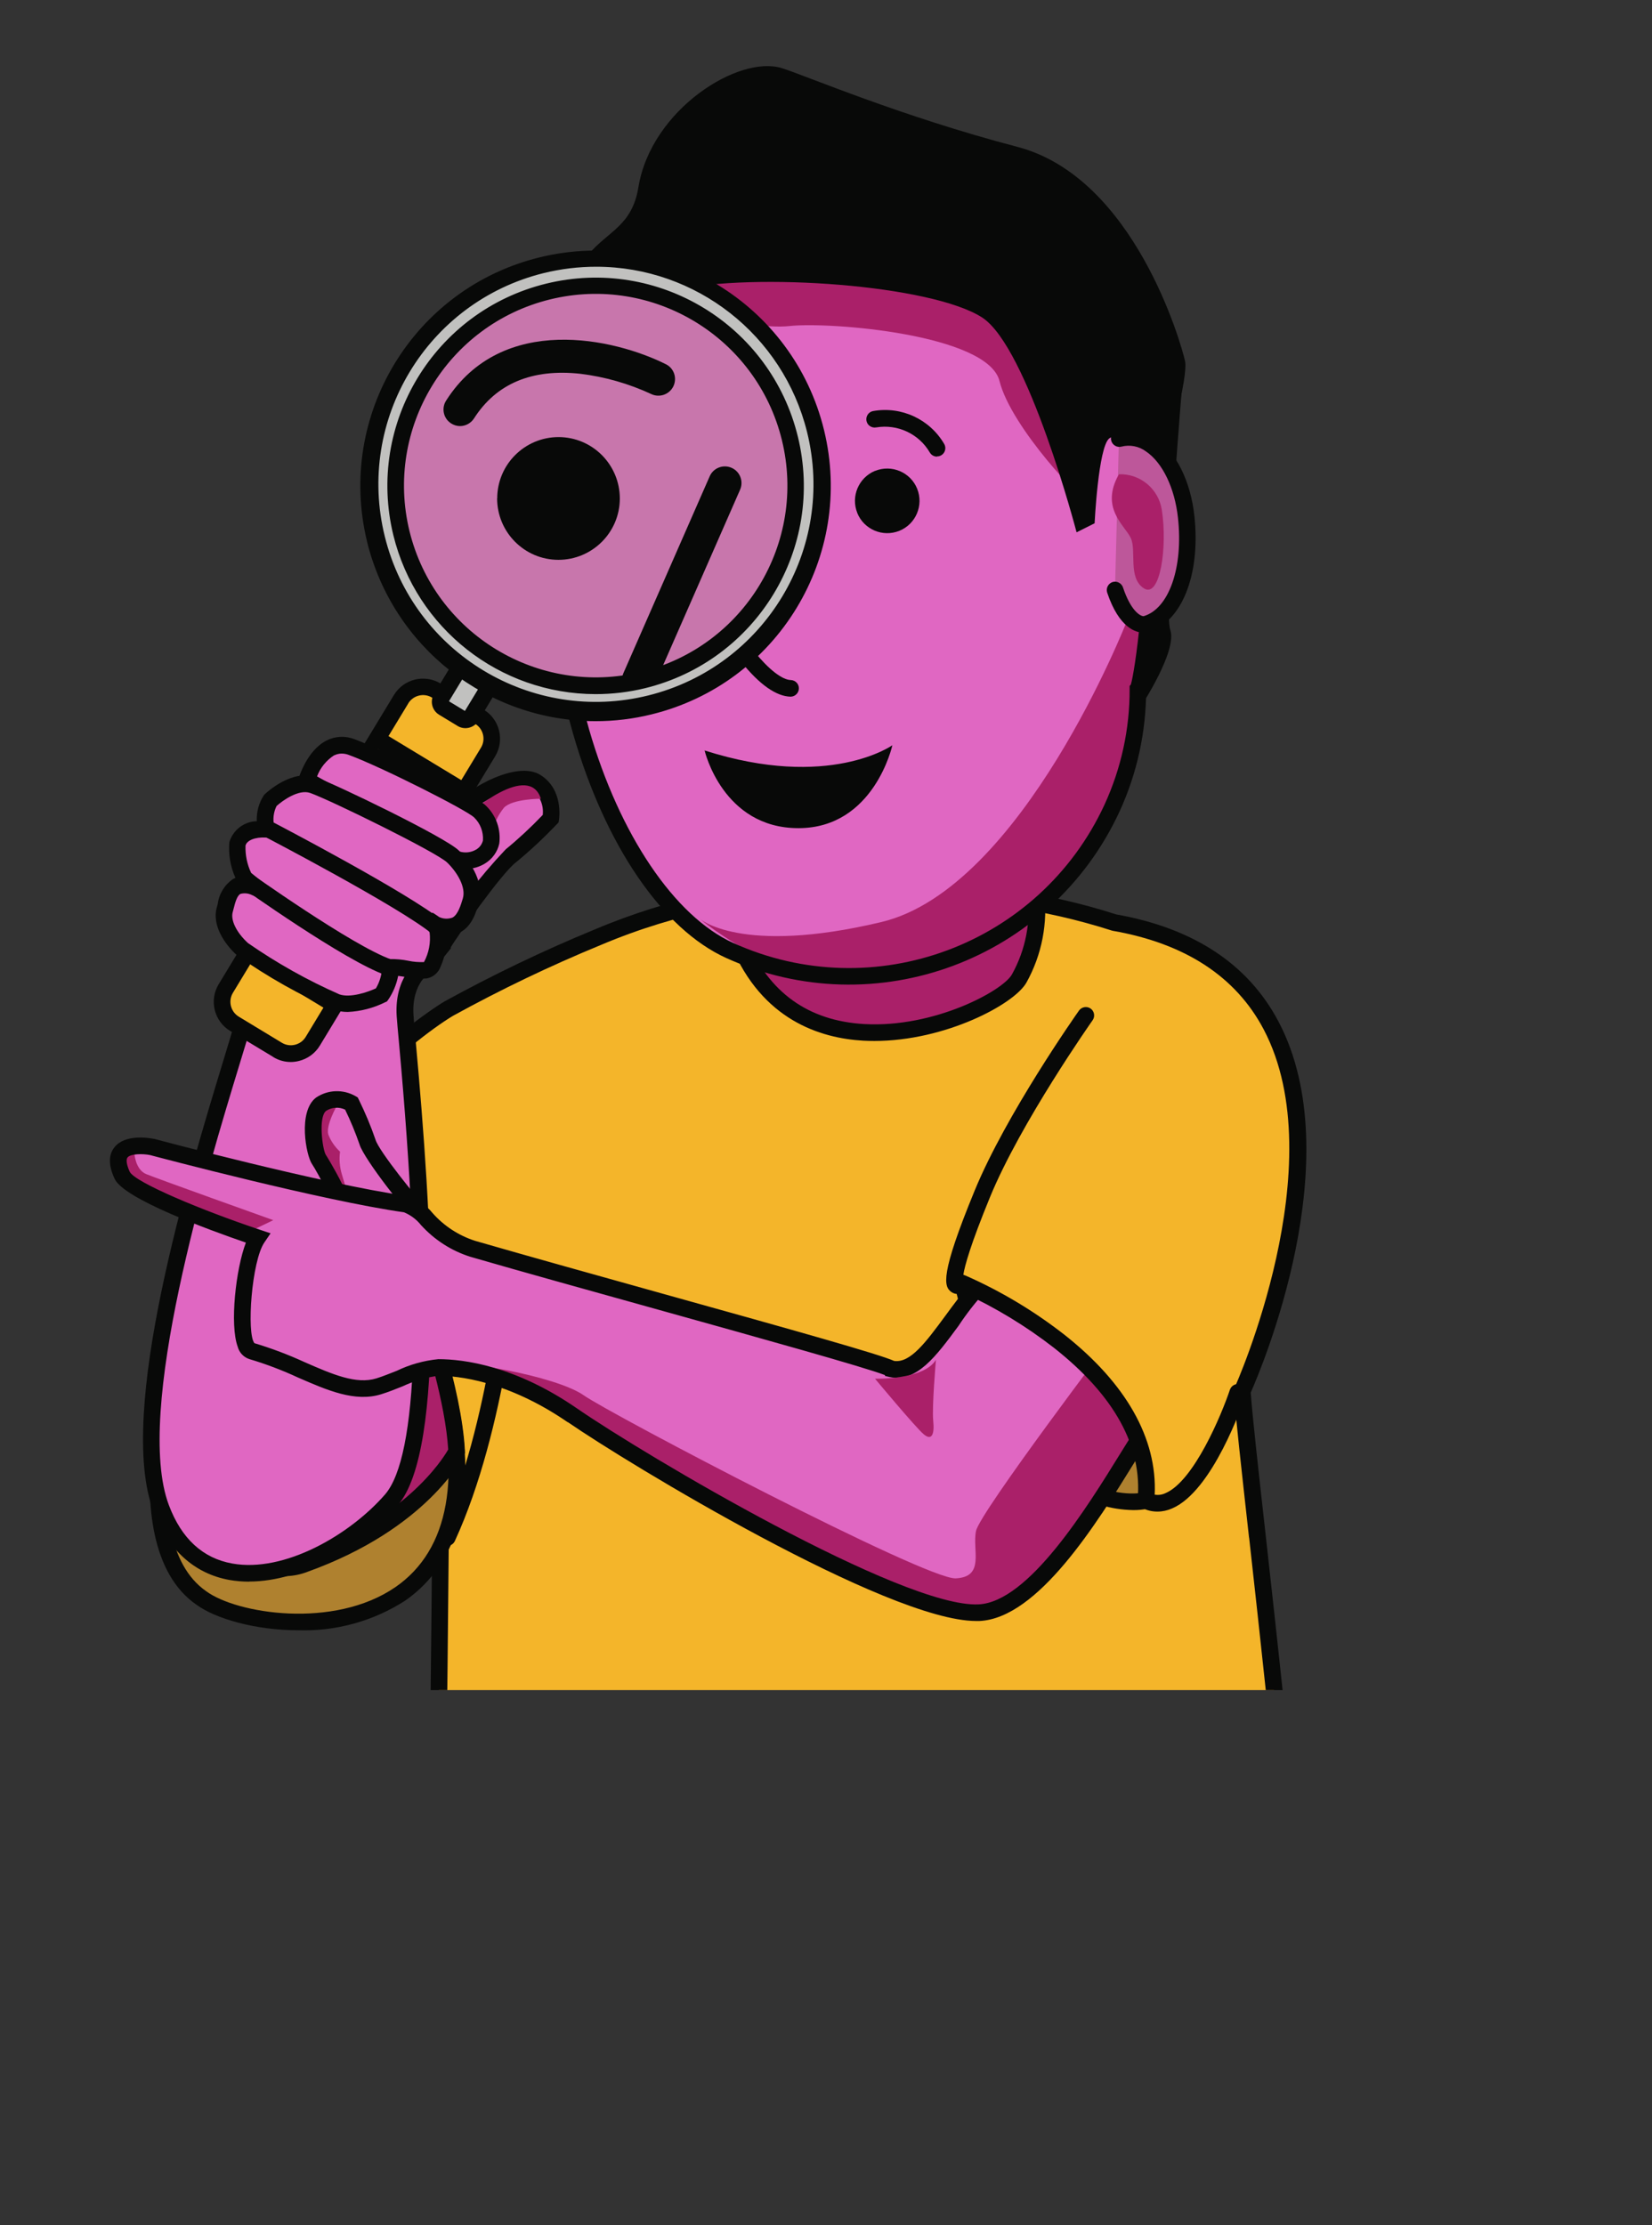 <?xml version="1.0" encoding="UTF-8"?><svg id="a" xmlns="http://www.w3.org/2000/svg" xmlns:xlink="http://www.w3.org/1999/xlink" viewBox="0 0 175.96 236.92"><rect x="0" y="0" width="175.96" height="236.92" fill="#333333" stroke="none"/><defs><clipPath id="b"><rect width="175.96" height="179.96" fill="none"/></clipPath><clipPath id="ap"><rect x="44.27" y="33.53" width="27.42" height="37.39" fill="none"/></clipPath></defs><g clip-path="url(#b)"><path id="c" d="M46.96,157.8c-.11,13.83-.65,73.2-1.43,77.71,7.93,2.6,93.43-5.21,93.43-5.21,1.47-15.69-6.1-73.41-6.66-82.18,0,0,20.03-43.97-13.62-49.89-7.44-2.39-15.24-3.46-23.05-3.15,0,0-14.7-2.61-32.01,4.73-5.41,2.22-10.69,4.75-15.81,7.57-1.85,1.09-7.4,5.16-8.13,7.17l-3.68,18.99c-1.3,4.47,11.04,27.14,11.04,27.14" fill="#f4b52a"/><path id="d" d="M45.26,236.35l-.73-.24.13-.75c.65-3.75,1.18-48.85,1.4-74.63-1.96-3.63-12.14-22.81-10.91-27.39l3.67-18.96.04-.14c.9-2.46,7.03-6.76,8.52-7.63,5.16-2.83,10.47-5.38,15.91-7.62,16.75-7.1,30.9-5.05,32.4-4.8,7.87-.3,15.72.77,23.22,3.18,8.24,1.46,14.05,5.3,17.27,11.41,7.67,14.56-1.83,36.95-2.96,39.5.17,2.43.8,8.11,1.6,15.25,2.29,20.65,6.14,55.22,5.04,66.86l-.07.73-.73.07c-2.98.27-63.21,5.75-85.88,5.73-3.92,0-6.72-.17-7.9-.56M133.04,163.73c-.82-7.38-1.47-13.21-1.62-15.55v-.22l.08-.2c.11-.23,10.66-23.79,3.1-38.15-2.96-5.62-8.36-9.15-16.07-10.5l-.12-.03c-7.33-2.35-15.02-3.4-22.71-3.12h-.22c-.15-.03-14.64-2.48-31.51,4.67-5.37,2.21-10.61,4.72-15.7,7.52-2.22,1.31-7.06,5.07-7.73,6.66l-3.67,18.91-.02.08c-.78,2.68,4.83,14.79,9.38,23.51.16-.25.44-.39.74-.38.49,0,.88.4.88.89h0c0,.28,0,1.14-.02,2.48.13.25.13.55,0,.81-.12,13.8-.61,65.5-1.32,73.74,8.8,1.56,62.82-2.73,91.64-5.34.86-12.13-2.86-45.6-5.1-65.77" fill="#080908"/><path id="e" d="M126.02,39.77s-2.14,25.08-1.37,27.3-3.08,8.07-3.08,8.07c0,0,.79-22.68.4-24.89s.3-9.13,4.05-10.47" fill="#080908"/><path id="f" d="M108.94,83.9l1.38,11.1c.4,3.17-.22,6.39-1.77,9.18-1.99,3.58-22.96,12.74-29.84-3.83" fill="#aa2069"/><path id="g" d="M93.13,110.84c7.54,0,14.9-3.9,16.2-6.22,1.65-2.96,2.3-6.36,1.88-9.72l-1.38-11.1-1.76.22,1.38,11.1c.38,2.98-.2,6.01-1.67,8.64-.96,1.73-8.26,5.7-15.72,5.28-5.97-.34-10.19-3.37-12.54-9.01l-1.63.68c3.28,7.88,9.46,9.84,14.07,10.1.39.02.78.03,1.17.03" fill="#080908"/><path id="h" d="M66.9,31.99c10.39-15.72,31.48-18.13,47.02-7.41,12.23,12.7,7.98,47.97,7.3,48.78,0,4.39-.94,8.72-2.77,12.71-7.1,15.39-25.29,22.15-40.72,15.14-15.27-6.92-26.59-45.37-10.82-69.22" fill="#e067c2"/><path id="i" d="M91.31,54.62c.71,1.76,2.72,2.61,4.48,1.9s2.61-2.72,1.9-4.48-2.72-2.61-4.48-1.9c0,0-.02,0-.02,0-1.74.73-2.58,2.72-1.88,4.47" fill="#080908"/><path id="j" d="M66.9,31.99s12.8,3.22,17.14,2.73,21.17.88,22.42,5.85c1.24,4.97,9.06,13.14,9.36,12.7s-.15-11.83-1.77-15.35-.43-12.4-14.12-11.79c-13.69.61-33.03,5.87-33.03,5.87" fill="#aa2069"/><path id="k" d="M73.87,55.07c.71,1.76,2.72,2.61,4.48,1.9s2.61-2.72,1.9-4.48-2.72-2.61-4.48-1.9c0,0-.02,0-.02,0-1.74.73-2.58,2.72-1.88,4.47" fill="#080908"/><path id="l" d="M84.22,74.18c.49-.01.88-.42.87-.9,0-.47-.38-.85-.85-.87-.93-.02-2.35-1.12-3.89-3.02-.74-.91-.83-2.18-.23-3.19l6.43-10.85c.27-.41.15-.96-.26-1.23s-.96-.15-1.23.26c-.01.02-.03.05-.04.07l-6.43,10.84c-.97,1.64-.82,3.72.38,5.21,1.95,2.41,3.71,3.64,5.23,3.68h.02Z" fill="#080908"/><path id="m" d="M99.81,48.6c.49,0,.88-.4.88-.88,0-.15-.04-.3-.11-.43-1.54-2.65-4.57-4.06-7.59-3.52-.48.09-.79.56-.7,1.04s.56.79,1.04.7h0c2.27-.38,4.54.68,5.7,2.66.16.28.45.45.77.45" fill="#080908"/><path id="n" d="M73.71,47.45c.27,0,.53-.12.69-.34,1.48-1.76,3.89-2.43,6.07-1.68.46.17.97-.07,1.13-.53.17-.46-.07-.97-.53-1.13-2.89-1.02-6.11-.12-8.06,2.25-.3.38-.24.94.14,1.24h0c.16.12.35.19.55.19" fill="#080908"/><path id="o" d="M120.04,66.1s-11.12,28.5-26.17,32.08-19.39-.39-19.39-.39c0,0,10.5,8.92,19.6,5.84,9.09-3.08,18.2-5.55,24.38-17.57s2.08-11.81,2.08-11.81l1.43-7-1.92-1.16h-.01Z" fill="#aa2069"/><path id="p" d="M77.36,102.01c-6.8-3.08-12.89-11.99-16.31-23.85-4.89-16.97-2.98-34.42,5.11-46.67,4.78-7.51,12.4-12.75,21.11-14.55,8.9-1.61,18.07.46,25.42,5.74,5.45,3.76,8.93,11.06,10.34,21.69,1.61,12.12-.03,26.23-.95,29.08,0,4.48-.97,8.91-2.84,12.97-7.32,15.82-26.02,22.78-41.9,15.58M111.7,24.15c-6.96-5-15.65-6.97-24.08-5.46-8.25,1.7-15.46,6.68-19.98,13.79-7.81,11.82-9.64,28.72-4.89,45.2,3.23,11.19,9.11,19.9,15.34,22.72,14.99,6.79,32.64.22,39.55-14.71,1.78-3.87,2.7-8.08,2.68-12.33v-.32l.13-.15c.8-2.49,5.84-38.65-8.76-48.73" fill="#080908"/><path id="q" d="M116.59,55.72s.39-8.07,1.55-9.03,6.15,1.54,6.15,1.54c0,0,2.31-8.07,1.93-9.8s-5.36-19.52-17.85-22.79-22.61-7.61-25.08-8.38c-4.61-1.45-13.94,4.41-15.29,12.67-1.35,8.27-10.19,2.1-8.1,26.33,1.35-1.53,3.28-13.45,11.93-15.37s27.39-.55,32.77,2.91c4.92,3.17,10.07,22.88,10.07,22.88,0,0,1.92-.96,1.92-.96Z" fill="#080908"/><path id="r" d="M42.59,56.78c-2.8-11.43,4.2-22.96,15.62-25.75,11.43-2.8,22.96,4.2,25.75,15.62,2.8,11.42-4.19,22.95-15.62,25.75s-22.96-4.19-25.76-15.61h0" fill="#c876ac"/><path id="s" d="M48.99,45.37c.61,0,1.17-.31,1.5-.82,2.37-3.71,6.18-5.31,11.32-4.75,2.62.32,5.17,1.05,7.56,2.16.88.42,1.94.04,2.36-.84.4-.86.07-1.88-.77-2.32-5.49-2.76-17.46-5.51-23.44,3.85-.53.82-.29,1.92.54,2.44.28.18.61.28.95.28" fill="#080908"/><path id="t" d="M68.02,72.41c-.58.14-1.16.25-1.74.34-.07-.35-.03-.72.11-1.05l9.2-20.98c.39-.9,1.44-1.3,2.33-.91.9.39,1.3,1.44.91,2.33h0l-8.59,19.58c-.73.27-1.47.5-2.23.68" fill="#080908"/><path id="u" d="M75.05,79.91s1.92,8.27,9.99,8.27,10.01-8.83,10.01-8.83c0,0-6.73,4.8-19.99.56" fill="#080908"/><path id="v" d="M119.18,46.7c3.35-.91,6.56,2.82,7.16,8.34s-1.01,10.53-4.37,11.44c0,0-1.84.42-3.21-3.66" fill="#bd579a"/><path id="w" d="M121.81,67.38c.12,0,.24,0,.36-.03,3.67-1,5.73-6.1,5.05-12.4-.4-3.72-1.96-6.84-4.15-8.33-1.19-.86-2.7-1.14-4.11-.77-.47.14-.73.63-.59,1.1.14.45.6.72,1.06.61.92-.24,1.89-.05,2.65.52,1.75,1.19,3.05,3.9,3.39,7.06.58,5.29-.96,9.68-3.66,10.47-.35,0-1.36-.55-2.2-3.07-.16-.46-.66-.71-1.12-.56-.46.16-.71.66-.56,1.12,1.28,3.82,3.11,4.27,3.89,4.27" fill="#080908"/><path id="x" d="M119.18,50.5c2.27-.08,4.23,1.56,4.57,3.8.62,3.95-.19,9.47-1.92,8.34s-.74-4.03-1.4-5.38-3.28-3.19-1.25-6.76" fill="#aa2069"/><path id="y" d="M19.61,141.07s-7.33,22.69,1.81,29.06c6,4.45,34.32,6.63,25.61-24.18-8.43-29.82-27.42-4.88-27.42-4.88" fill="#af812f"/><path id="z" d="M20.91,170.86c-9.56-6.67-2.45-29.11-2.14-30.06l.05-.14.09-.12c.36-.47,8.94-11.58,17.53-9.96,5.03.96,8.88,6.05,11.45,15.13,4.19,14.84-.28,21.64-4.76,24.74-3.37,2.16-7.31,3.25-11.31,3.14-4.64,0-8.9-1.25-10.9-2.73M20.41,141.49c-.6,1.94-6.61,22.25,1.54,27.93,3.23,2.4,13.6,4.09,20.17-.43,5.75-3.97,7.16-11.85,4.06-22.8-2.37-8.39-5.76-13.05-10.07-13.87-.47-.09-.94-.13-1.42-.13-6.66,0-13.41,8.22-14.28,9.31" fill="#080908"/><path id="aa" d="M48.65,154.54s-3.67,7.5-16.17,11.99,12.19-28.65,12.19-28.65c0,0,3.66,10,3.99,16.67" fill="#aa2069"/><path id="ab" d="M28.54,166.94c-1.02-1.37-1.2-4.52,6.57-16.75,4.18-6.6,8.79-12.78,8.83-12.85l.98-1.31.56,1.54c.15.41,3.71,10.2,4.04,16.93v.23l-.09.2c-.16.32-3.98,7.87-16.67,12.43-.72.28-1.48.44-2.26.46-.76.05-1.5-.28-1.97-.88M44.37,139.76c-8.26,11.27-15.91,24.11-14.41,26.13.16.22.84.3,2.21-.2,10.88-3.91,14.91-10.19,15.57-11.35-.3-4.89-2.37-11.58-3.37-14.58" fill="#080908"/><path id="ac" d="M43.05,92.15c1.25.14,6.22-5.7,6.79-6.51s5.26-3.62,7.26-2.36,1.57,3.88,1.57,3.88c-1.34,1.41-2.76,2.74-4.26,3.98-1.72,1.3-7.26,9.19-7.27,9.53l-1.56,1.94s-2.68,1.35-2.44,5.5c.24,4.14,4.87,44.35-1.47,51.62s-20.02,12.73-24.5.85,6.73-44.35,8.8-51.86.92-9.01.92-9.01" fill="#e067c2"/><path id="ad" d="M26.53,168.4c5.75,0,12.1-3.84,15.82-8.1,5.22-5.98,3.61-31,1.94-49.3-.13-1.43-.22-2.47-.25-2.95-.21-3.47,1.87-4.61,1.96-4.66l.16-.09.12-.15,1.74-2.17v-.12c.65-1.13,5.43-7.9,6.92-9.03,1.54-1.26,3-2.63,4.37-4.07l.19-.2.04-.27c.02-.13.49-3.22-1.97-4.77-2.54-1.6-7.7,1.52-8.46,2.59-.81,1.15-5.04,5.89-6.08,6.15h.11l-.19,1.76c2.07.24,7.56-6.81,7.61-6.88.51-.65,4.66-3,6.06-2.11.86.64,1.31,1.68,1.19,2.74-1.24,1.3-2.56,2.53-3.95,3.67-2.8,2.96-5.29,6.21-7.43,9.69l-1.45,1.8c-.69.43-2.97,2.18-2.73,6.23.03.52.13,1.56.26,3.01,2.53,27.78,2.02,43.92-1.51,47.97-3.75,4.3-10.72,8.34-16.26,7.34-3.14-.56-5.41-2.65-6.75-6.21-3.75-9.93,4.12-35.77,7.48-46.8.59-1.92,1.05-3.44,1.34-4.5,2.03-7.36,1.1-9.35.77-9.78l-1.4,1.08s-.03-.04-.05-.07c0,.02.8,1.67-1.02,8.3-.29,1.04-.75,2.55-1.33,4.46-3.7,12.16-11.41,37.44-7.44,47.94,1.56,4.12,4.36,6.66,8.09,7.33.69.12,1.39.18,2.09.18" fill="#080908"/><path id="ae" d="M57.6,85.05s-3.02,0-3.92.95c-.61.76-1.04,1.64-1.25,2.59-.98.4-1.86,1.01-2.58,1.78-1.13,1.23-2.36,2.36-3.67,3.4,0,0,2.81-5.65,3.32-6.52s6.88-6.11,8.11-2.2" fill="#aa2069"/><path id="af" d="M24.97,109.01l4.59,2.78c1.29.78,2.97.37,3.75-.92h0l18.67-30.8c.78-1.29.37-2.97-.92-3.75h0l-4.59-2.78c-1.29-.78-2.97-.37-3.75.92h0l-18.67,30.8c-.78,1.29-.37,2.97.92,3.76" fill="#f4b52a"/><path id="ag" d="M29.1,112.54l-4.59-2.77c-1.71-1.04-2.25-3.26-1.22-4.97l18.67-30.8c1.04-1.71,3.26-2.25,4.97-1.22l4.59,2.78c1.71,1.04,2.25,3.26,1.22,4.97l-18.67,30.8c-.49.82-1.3,1.41-2.23,1.64-.28.07-.58.11-.87.11-.66,0-1.3-.18-1.87-.53M43.48,74.91l-18.67,30.8c-.53.87-.25,2.01.62,2.54h0l4.59,2.78c.87.53,2.01.25,2.54-.62l18.67-30.8c.53-.87.25-2.01-.62-2.54l-4.59-2.79c-.87-.53-2.01-.25-2.54.62" fill="#080908"/><rect id="ah" x="25.25" y="88.06" width="25.31" height="9.55" transform="translate(-61.13 77.12) rotate(-58.77)" fill="#7b502b"/><rect id="ai" x="43.79" y="75.99" width="1.77" height="10.83" transform="translate(-48.1 77.48) rotate(-58.82)" fill="#080908"/><rect id="aj" x="30.02" y="98.7" width="1.77" height="10.83" transform="translate(-74.17 76.65) rotate(-58.82)" fill="#080908"/><path id="ak" d="M49.63,71.4l1.95,1.18c.35.21.46.66.25,1.01h0l-1.63,2.7c-.21.35-.66.46-1.01.25l-1.95-1.19c-.35-.21-.46-.66-.25-1.01l1.63-2.69c.21-.35.66-.46,1.01-.25" fill="#c1c1bf"/><path id="al" d="M48.73,77.29l-1.95-1.18c-.77-.46-1.01-1.46-.55-2.22h0l1.63-2.7c.47-.76,1.46-1.01,2.23-.54l1.95,1.18c.77.46,1.01,1.46.55,2.23h0l-1.63,2.69c-.46.76-1.46,1.01-2.22.55h0M49.3,72.23l-1.48,2.44,1.7,1.03,1.48-2.44-1.7-1.03Z" fill="#080908"/><path id="am" d="M39.96,57.47c3.18,12.97,16.28,20.91,29.25,17.73,12.97-3.18,20.91-16.28,17.73-29.25-3.18-12.97-16.28-20.91-29.25-17.73h0c-12.97,3.18-20.91,16.28-17.73,29.25M42.76,56.78c-2.8-11.43,4.2-22.96,15.62-25.75s22.96,4.2,25.75,15.62c2.8,11.42-4.19,22.95-15.62,25.75s-22.96-4.19-25.76-15.61h0" fill="#c1c1bf"/><path id="an" d="M39.1,57.68c-3.28-13.44,4.95-27,18.39-30.28,13.44-3.28,27,4.95,30.28,18.39,3.28,13.44-4.95,27-18.39,30.28-1.95.48-3.95.72-5.95.72-11.54-.02-21.57-7.9-24.33-19.1M57.9,29.08c-12.42,3.08-19.99,15.64-16.91,28.06s15.64,19.99,28.06,16.91,19.99-15.64,16.91-28.06c-2.56-10.32-11.82-17.58-22.45-17.59-1.89,0-3.77.23-5.61.68M41.9,57c-2.91-11.9,4.38-23.89,16.28-26.8s23.89,4.38,26.8,16.28c2.91,11.9-4.38,23.89-16.28,26.8-1.72.42-3.49.63-5.27.63-10.21-.02-19.09-6.99-21.53-16.91M68.31,71.54c10.95-2.69,17.65-13.74,14.97-24.69-2.69-10.95-13.74-17.65-24.69-14.97-10.95,2.69-17.65,13.74-14.97,24.69,2.7,10.94,13.74,17.64,24.69,14.97" fill="#080908"/><g id="ao"><g clip-path="url(#am)"><g id="aq"><path id="ar" d="M56.98,34.19c.8-.28,1.62-.5,2.45-.66-9.31,4.7-13.04,16.06-8.34,25.36,3.83,7.58,12.25,11.67,20.57,10-9.3,4.71-20.66.98-25.37-8.32-4.71-9.3-.98-20.66,8.32-25.37.76-.39,1.55-.72,2.36-1" fill="#fff"/></g></g></g><path id="as" d="M32.68,83.06s1.43-4.76,4.8-3.52,12.85,5.99,13.66,6.87c.87.84,1.3,2.03,1.17,3.23-.42,1.48-1.96,2.34-3.44,1.91-.04-.01-.07-.02-.11-.03-1.97-.49-16.07-8.47-16.07-8.47" fill="#e067c2"/><path id="at" d="M48.54,92.39c-2.04-.5-14.85-7.73-16.3-8.55l-.61-.35.2-.68c.04-.12.9-2.94,2.97-3.97.93-.47,2.02-.51,2.99-.12,3.04,1.12,12.98,5.98,14,7.1,1.07,1.04,1.58,2.52,1.39,4-.19.88-.74,1.64-1.5,2.11-.62.39-1.34.59-2.07.59-.36,0-.72-.05-1.07-.13M35.59,80.42c-.83.54-1.47,1.32-1.82,2.25,5.46,3.08,13.89,7.68,15.19,8,.6.18,1.24.1,1.77-.22.36-.21.61-.56.71-.96.06-.92-.28-1.82-.95-2.46-.82-.79-9.84-5.36-13.32-6.64-.25-.1-.52-.15-.78-.15-.28,0-.55.07-.8.19" fill="#080908"/><path id="au" d="M23.94,96.86c-.39,1.38.61,3.05,1.89,4.2,3.16,2.21,6.53,4.1,10.06,5.65,1.93.65,4.75-.78,4.75-.78.6-.86.92-1.89.93-2.94,1.34-.05,2.49.45,3.79.3,1.07-.12,1.67-3.7,1.16-4.51-.1-.16.38-.05-.86-.85.26.13.48.39.68.47,2.7,1.01,3.35-.97,3.8-2.52s-.56-3.41-1.9-4.7-12.89-6.9-14.92-7.61-4.52,1.63-4.52,1.63c-.56.92-.71,2.03-.41,3.07-1.58-.09-2.87.51-3.09,1.57-.29,1.35.74,3.62.74,3.62,0,0,.52.44,1.28,1.06-.05-.02-.12-.05-.17-.07-2.55-.92-2.81,1.02-3.2,2.4" fill="#e067c2"/><path id="av" d="M35.61,107.55c-3.65-1.58-7.12-3.54-10.37-5.83-1.38-1.25-2.67-3.25-2.15-5.1.03-.11.06-.23.1-.35.13-1.08.72-2.05,1.61-2.66.09-.05.18-.09.28-.13-.54-1.19-.76-2.51-.65-3.81.39-1.3,1.57-2.2,2.92-2.23-.04-.98.22-1.95.76-2.77l.09-.1c.29-.28,2.95-2.68,5.42-1.82,1.96.68,13.76,6.36,15.25,7.81,1.42,1.37,2.73,3.56,2.13,5.59-.29.99-.73,2.49-2.02,3.14-.43.21-.91.31-1.39.29.03,1.14-.19,2.28-.65,3.32-.23.66-.79,1.15-1.48,1.28-.75.06-1.51,0-2.25-.15-.27-.04-.54-.09-.8-.12-.18.92-.55,1.8-1.08,2.57l-.12.15-.17.08c-1.25.62-2.61.98-4,1.04-.48,0-.96-.07-1.42-.21M40.7,103.18l-.21-1.02,1.04-.04c.66-.01,1.32.05,1.96.18.55.12,1.11.16,1.67.14.52-.97.73-2.07.6-3.16-.04-.07-.08-.14-.1-.22-.07-.06-.15-.11-.21-.16-.02-.02-.05-.04-.07-.06l-.2-.13.87-1.54c.13.06.24.14.36.22.13.08.25.17.36.25.44.21.95.23,1.41.07.6-.3.91-1.36,1.12-2.05.35-1.19-.59-2.77-1.67-3.82-1.14-1.1-12.48-6.67-14.6-7.41-1.21-.42-2.93.81-3.57,1.39-.33.66-.42,1.42-.25,2.15l.51,1.29-1.39-.08c-1.14-.07-2.06.3-2.18.87-.03,1,.17,1.99.6,2.89.2.17.6.5,1.1.91l4.36,3.53-5.23-2.02-.15-.06c-.38-.19-.81-.23-1.22-.12-.36.19-.56.91-.72,1.55-.03.13-.07.26-.1.38-.25.87.41,2.2,1.63,3.31,3.07,2.13,6.33,3.96,9.74,5.46,1.18.4,3.05-.26,3.88-.64.37-.63.59-1.33.65-2.06" fill="#080908"/><path id="aw" d="M46.05,99.45l1.12-1.37c-3.67-3.01-17.77-10.37-18.37-10.68l-.82,1.57c.15.08,14.54,7.58,18.06,10.48" fill="#080908"/><path id="ax" d="M41.09,103.83l.58-1.67c-4.12-1.44-15.14-9.29-15.25-9.37l-1.03,1.44c.46.33,11.34,8.08,15.69,9.6" fill="#080908"/><path id="ay" d="M47.64,164.6c.35,0,.66-.2.81-.52,5.51-12,6.88-28.91,6.93-29.62.05-.49-.3-.92-.79-.97s-.92.3-.97.79v.05c0,.17-1.4,17.31-6.78,29.02-.2.44,0,.97.43,1.17.11.05.24.08.37.08" fill="#080908"/><path id="az" d="M44.72,129.12c-.24-.1-5.09-5.92-5.57-7.5-.49-1.41-1.07-2.79-1.73-4.14-1.01-.57-2.25-.53-3.22.1-1.44,1.1-.68,5.24-.24,5.86s3.31,5.77,2.88,6.63" fill="#e067c2"/><path id="ba" d="M35.84,117.82s-1.15,2.02-.87,2.98c.27.7.7,1.32,1.25,1.83-.11.8-.04,1.62.19,2.4.39,1.22.68,2.48.86,3.75,0,0-2.69-4.04-3.07-4.71s-1.43-6.92,1.64-6.25" fill="#aa2069"/><path id="bb" d="M122.07,159.77s-13.33,3.21-19.53-23.12c12.45-12.1,27.65,8.91,19.53,23.12" fill="#af812f"/><path id="bc" d="M114.08,158.79c-5.62-3.46-9.79-10.84-12.4-21.93l-.12-.49.36-.35c4.82-4.69,10.74-5.13,15.83-1.18,6.55,5.08,10.16,16.49,5.08,25.38l-.19.33-.37.09c-.53.11-1.06.16-1.6.15-2.34-.04-4.63-.73-6.6-1.99M116.67,136.23c-4.27-3.31-9.04-3.04-13.15.71,5.43,22.43,15.86,22.3,17.98,22.03,4.32-8.04,1.05-18.18-4.83-22.74" fill="#080908"/><path id="bd" d="M37.63,130.47c.79-1.58-2.9-7.48-2.94-7.53-.35-.62-.8-4.01.05-4.66.6-.39,1.37-.44,2.02-.13.59,1.21,1.1,2.45,1.54,3.72.46,1.53,5.3,7.75,6.09,8.07l.66-1.65c.08.03.15.08.21.13-.63-.57-4.9-5.83-5.26-7.06-.5-1.46-1.1-2.88-1.78-4.27l-.12-.24-.24-.14c-1.32-.75-2.94-.69-4.2.16-1.96,1.5-1.05,6.18-.43,7.07.58.85,2.8,5.04,2.77,5.9,0-.06.02-.11.05-.16l1.59.79h-.01Z" fill="#080908"/><path id="be" d="M16.18,122.13s18.1,4.83,26.95,6.08c1.88.26,3.07,3.57,7.21,4.76,15.33,4.43,42.43,11.7,44.57,12.77h0c4.18.88,6.82-7.86,12.97-12.15,6.15-.72,12.25,7.95,14.99,12.48.95,1.57.88,3.55-.18,5.04-3.48,4.92-11.22,20.25-18.45,20.59-8.72.41-36.92-16.61-43.29-21s-11.71-5.09-14.29-5.1c-1.73,0-4.26,1.37-6.35,2.01-3.83,1.18-8.28-2.33-13.55-3.76-1.82-.49-.82-9.93.64-12.06,0,0-13.41-4.49-14.41-6.65-1.87-4.04,3.18-3.02,3.18-3.02" fill="#e067c2"/><path id="bf" d="M118.82,141.97s-14.43,19.02-14.86,21.04,1,4.9-2.17,5.05c-3.17.14-36.75-17.48-39.63-19.5s-13.7-4.05-16.43-3.19c4.9.73,11.47,2.16,15.25,5.34,3.78,3.18,31.88,18.63,36.92,19.79s8.79,2.61,14.57-4.46c4.29-5.54,8.2-11.36,11.69-17.43-1.62-2.33-3.4-4.55-5.33-6.64" fill="#aa2069"/><path id="bg" d="M14.31,122.8s.1,1.73,1.25,2.21c1.15.48,13.55,4.91,13.55,4.91l-2.6,1.25s-10.76-4.14-11.43-4.43-3.27-3.17-.77-3.94" fill="#aa2069"/><path id="bh" d="M60.46,151.43c-6.46-4.45-11.8-4.94-13.78-4.94-1.31.17-2.58.55-3.77,1.11-.77.31-1.57.63-2.32.86-2.78.86-5.72-.42-8.84-1.78-1.68-.78-3.42-1.44-5.2-1.97-.6-.2-1.07-.69-1.23-1.31-.87-2.35-.2-8.3.87-11.09-3.98-1.37-13-4.66-13.98-6.79-.66-1.42-.67-2.55-.02-3.36,1.13-1.43,3.68-1,4.18-.9h.05c.18.06,18.15,4.84,26.85,6.07,1.11.3,2.09.94,2.81,1.84,1.21,1.37,2.78,2.39,4.52,2.95,5.71,1.65,13.04,3.69,20.13,5.67,14.15,3.94,22.94,6.41,24.51,7.12,1.73.24,3.37-1.99,5.43-4.78,1.82-2.48,3.89-5.29,6.72-7.26l.18-.13.22-.02c6.54-.76,12.74,7.76,15.86,12.9,1.13,1.87,1.05,4.23-.21,6.01-.68.96-1.54,2.35-2.53,3.96-4.12,6.66-10.35,16.72-16.59,17.01h-.35c-9.45,0-37.15-16.8-43.48-21.17M108.21,134.45c-2.37,1.92-4.44,4.18-6.12,6.73-2.39,3.24-4.45,6.05-7.35,5.44l-.46-.11-.04-.1c-2.21-.85-13.27-3.93-23.99-6.92-7.09-1.98-14.43-4.01-20.15-5.67-2.03-.64-3.84-1.81-5.27-3.39-.48-.6-1.1-1.06-1.81-1.35-8.64-1.22-26.21-5.87-27.03-6.09-.79-.16-2.09-.15-2.41.26-.18.23-.09.8.24,1.52.57,1.13,7.65,4.09,13.89,6.18l1.11.37-.66.97c-1.36,1.99-1.91,9.71-1.06,10.73,1.84.55,3.63,1.23,5.37,2.03,2.93,1.28,5.46,2.38,7.61,1.72.68-.21,1.44-.52,2.18-.81,1.39-.67,2.89-1.09,4.43-1.24,2.68,0,8.17.69,14.79,5.26,7.23,4.98,34.66,21.24,42.75,20.85,5.32-.25,11.49-10.22,15.17-16.18,1.01-1.63,1.88-3.04,2.59-4.05.85-1.21.91-2.81.14-4.07-2.25-3.71-7.94-12.09-13.51-12.1-.14,0-.27,0-.41.02" fill="#080908"/><path id="bi" d="M99.69,144.79s-.44,5.05-.29,6.49-.15,2.16-1.01,1.44-5.19-5.92-5.19-5.92c0,0,5.19.15,6.49-2.01" fill="#aa2069"/><path id="bj" d="M115.67,108.11s-7.67,10.88-11.02,18.99c-5.05,12.26-2.12,9.55-2.12,9.55,0,0,20.88,8.68,19.53,23.12,5.11,2.45,9.78-11.54,9.78-11.54" fill="#f4b52a"/><path id="bk" d="M123.29,160.95c.53,0,1.06-.12,1.54-.33,4.32-1.83,7.51-11.06,7.86-12.11.14-.47-.12-.96-.59-1.1-.45-.14-.92.1-1.09.54-.88,2.64-3.84,9.76-6.88,11.04-.36.17-.75.22-1.14.16.28-5.98-3.05-11.86-9.64-17.05-3.22-2.51-6.74-4.62-10.48-6.27l-.26-.1c.15-.96.76-3.2,2.85-8.29,3.26-7.92,10.84-18.7,10.92-18.81.28-.4.19-.95-.21-1.24-.4-.28-.95-.19-1.24.21-.32.45-7.77,11.05-11.11,19.16-3.71,9.01-3.31,10.24-2.47,10.82.37.25.85.27,1.25.07,3.44,1.58,6.68,3.55,9.67,5.87,6.43,5.07,9.43,10.51,8.9,16.17l-.06.61.56.27c.5.25,1.04.38,1.6.38" fill="#080908"/><path id="bl" d="M52.95,53.06c0,3.61,2.91,6.54,6.52,6.55,3.61,0,6.54-2.91,6.55-6.52,0-3.61-2.91-6.54-6.52-6.55h0c-3.61,0-6.54,2.92-6.54,6.53h0" fill="#080908"/></g></svg>